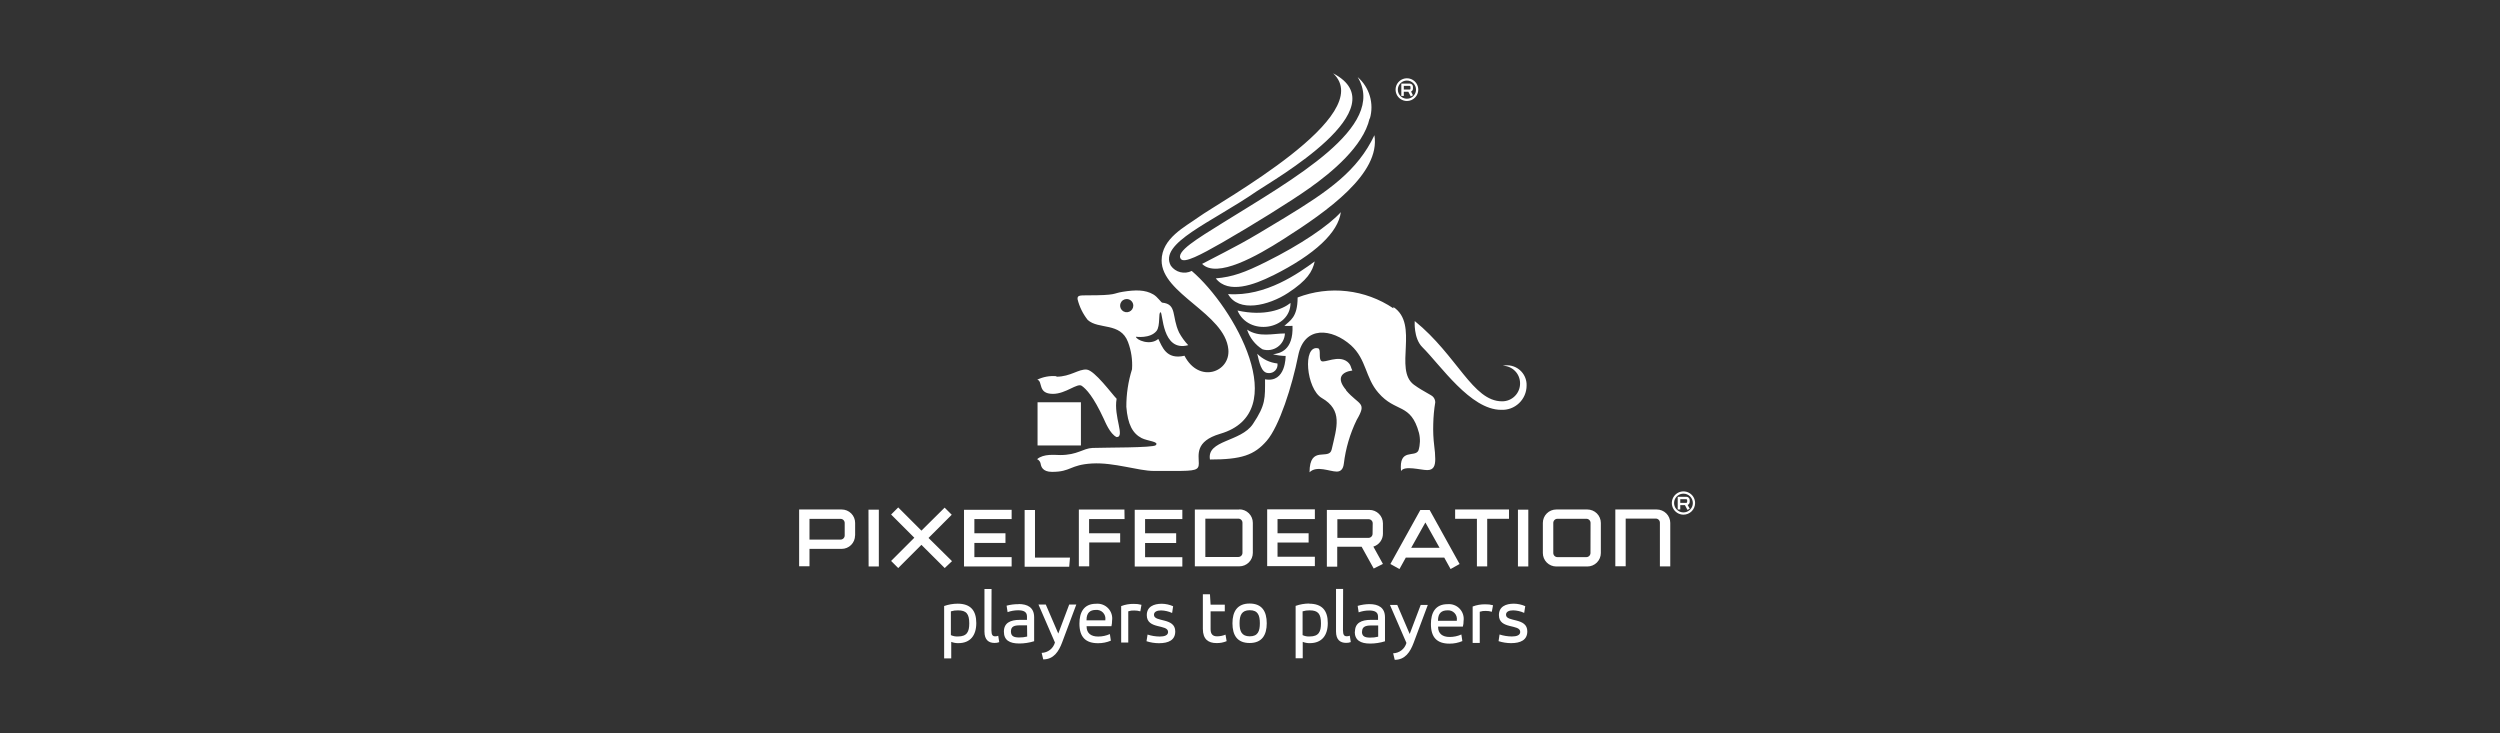 <svg width="341" height="100" viewBox="0 0 341 100" fill="none" xmlns="http://www.w3.org/2000/svg">
<rect x="0" y="0" width="341" height="100" fill="#333333" stroke="none"/>
<g clip-path="url(#clip0_2044_78155)">
<path d="M231.212 68.613C231.212 68.299 231.119 67.992 230.945 67.731C230.77 67.47 230.522 67.266 230.232 67.146C229.942 67.026 229.623 66.995 229.315 67.056C229.007 67.117 228.724 67.268 228.502 67.49C228.28 67.712 228.129 67.995 228.067 68.303C228.006 68.611 228.037 68.931 228.158 69.221C228.278 69.511 228.481 69.759 228.742 69.933C229.004 70.108 229.311 70.201 229.625 70.201C230.046 70.201 230.45 70.034 230.747 69.736C231.045 69.438 231.212 69.034 231.212 68.613ZM230.903 68.613C230.903 68.866 230.828 69.113 230.687 69.323C230.547 69.533 230.347 69.697 230.114 69.794C229.88 69.891 229.623 69.916 229.375 69.867C229.127 69.817 228.9 69.695 228.721 69.517C228.542 69.338 228.42 69.11 228.371 68.862C228.322 68.615 228.347 68.358 228.444 68.124C228.541 67.891 228.704 67.691 228.915 67.55C229.125 67.41 229.372 67.335 229.625 67.335C229.963 67.335 230.289 67.47 230.528 67.709C230.768 67.949 230.903 68.274 230.903 68.613ZM230.477 69.388L230.196 68.874C230.278 68.842 230.348 68.786 230.398 68.714C230.448 68.641 230.475 68.556 230.477 68.468V68.197C230.474 68.08 230.426 67.969 230.343 67.888C230.26 67.807 230.148 67.761 230.031 67.761H228.84V69.494H229.189V68.903H229.828L230.167 69.552L230.477 69.388ZM230.128 68.468C230.128 68.501 230.115 68.533 230.091 68.557C230.068 68.581 230.036 68.594 230.002 68.594H229.189V68.09H230.002C230.036 68.09 230.068 68.103 230.091 68.127C230.115 68.151 230.128 68.183 230.128 68.216V68.468ZM226.41 77.259H227.824V71.324C227.821 70.838 227.626 70.372 227.282 70.029C226.937 69.687 226.47 69.494 225.984 69.494H220.33V77.24H221.744V70.733H225.839C225.914 70.732 225.988 70.746 226.057 70.773C226.126 70.801 226.189 70.842 226.242 70.894C226.296 70.947 226.338 71.009 226.367 71.078C226.395 71.147 226.41 71.22 226.41 71.295V77.259ZM218.355 75.429V71.324C218.353 70.838 218.158 70.372 217.813 70.029C217.468 69.687 217.002 69.494 216.516 69.494H212.275C211.79 69.494 211.324 69.687 210.981 70.03C210.638 70.373 210.445 70.839 210.445 71.324V75.429C210.444 75.67 210.49 75.909 210.582 76.132C210.673 76.355 210.808 76.558 210.978 76.729C211.148 76.9 211.35 77.036 211.573 77.128C211.795 77.221 212.034 77.269 212.275 77.269H216.516C217.003 77.269 217.471 77.075 217.816 76.73C218.161 76.385 218.355 75.917 218.355 75.429ZM216.942 75.429C216.942 75.578 216.882 75.721 216.777 75.826C216.672 75.931 216.529 75.991 216.38 75.991H212.43C212.281 75.991 212.138 75.931 212.033 75.826C211.928 75.721 211.868 75.578 211.868 75.429V71.324C211.868 71.175 211.928 71.032 212.033 70.927C212.138 70.822 212.281 70.762 212.43 70.762H216.39C216.463 70.762 216.536 70.777 216.605 70.805C216.673 70.833 216.735 70.875 216.787 70.927C216.839 70.979 216.88 71.041 216.909 71.109C216.937 71.177 216.951 71.25 216.951 71.324L216.942 75.429ZM207.047 77.269H208.46V69.523H207.047V77.269ZM208.228 52.599C208.244 52.191 208.166 51.784 207.999 51.41C207.833 51.036 207.583 50.706 207.269 50.444C206.954 50.182 206.584 49.995 206.186 49.899C205.789 49.803 205.374 49.799 204.975 49.889C205.603 49.896 206.202 50.15 206.644 50.596C207.086 51.041 207.335 51.643 207.337 52.27C207.343 52.595 207.283 52.918 207.161 53.219C207.039 53.52 206.859 53.794 206.629 54.024C206.4 54.254 206.127 54.436 205.826 54.559C205.525 54.682 205.203 54.743 204.878 54.739C200.88 54.739 198.779 48.504 192.97 43.789C192.97 43.789 192.786 46.142 194.006 47.352C196.504 49.831 200.57 55.901 204.752 55.901C205.2 55.923 205.648 55.854 206.068 55.699C206.488 55.543 206.872 55.303 207.197 54.995C207.522 54.686 207.781 54.315 207.958 53.903C208.136 53.491 208.227 53.048 208.228 52.599ZM193.454 12.227C193.454 11.92 193.363 11.621 193.193 11.366C193.023 11.111 192.781 10.913 192.498 10.796C192.215 10.678 191.903 10.648 191.603 10.707C191.302 10.767 191.026 10.915 190.81 11.131C190.593 11.348 190.445 11.624 190.386 11.925C190.326 12.225 190.357 12.537 190.474 12.82C190.591 13.103 190.79 13.345 191.044 13.515C191.299 13.685 191.599 13.776 191.905 13.776C192.316 13.776 192.71 13.613 193 13.322C193.291 13.032 193.454 12.638 193.454 12.227ZM193.144 12.227C193.144 12.472 193.071 12.711 192.935 12.915C192.799 13.119 192.606 13.278 192.379 13.372C192.153 13.466 191.903 13.49 191.663 13.442C191.423 13.394 191.202 13.276 191.029 13.103C190.855 12.93 190.737 12.709 190.689 12.469C190.642 12.228 190.666 11.979 190.76 11.752C190.854 11.526 191.013 11.333 191.216 11.196C191.42 11.06 191.66 10.988 191.905 10.988C192.234 10.988 192.549 11.118 192.781 11.351C193.014 11.583 193.144 11.898 193.144 12.227ZM192.728 12.992L192.466 12.488C192.545 12.457 192.613 12.402 192.659 12.331C192.706 12.26 192.73 12.176 192.728 12.091V11.83C192.728 11.717 192.683 11.608 192.603 11.529C192.523 11.449 192.415 11.404 192.302 11.404H191.14V13.088H191.479V12.517H192.098L192.428 13.147L192.728 12.992ZM192.389 12.091C192.39 12.107 192.388 12.123 192.383 12.139C192.378 12.154 192.369 12.168 192.359 12.18C192.348 12.192 192.334 12.201 192.32 12.207C192.305 12.214 192.289 12.217 192.273 12.217H191.479V11.714H192.273C192.304 11.714 192.333 11.726 192.355 11.748C192.377 11.77 192.389 11.799 192.389 11.83V12.091ZM190.056 42.056C188.158 40.778 185.98 39.975 183.707 39.717C181.433 39.459 179.131 39.754 176.995 40.575C176.995 43.305 175.95 43.721 175.185 44.447C175.556 44.467 175.927 44.467 176.298 44.447C176.424 47.797 174.584 48.204 173.636 48.32C174.199 48.466 174.777 48.544 175.359 48.553C175.359 48.553 175.427 52.27 172.551 51.738C172.551 54.313 172.667 55.194 170.896 57.837C169.25 60.306 164.574 59.996 165.038 62.678C169.337 62.678 171.08 62.088 172.784 60.122C174.488 58.157 176.25 52.658 177.073 48.504C177.896 44.351 181.691 44.796 184.276 47.1C186.406 49.037 186.212 51.525 188.013 53.577C190.365 56.327 192.437 54.923 193.551 59.057C193.743 59.84 193.719 60.659 193.483 61.429C193.028 62.485 190.782 61.023 191.101 64.256C191.547 63.453 193.793 64.121 194.674 64.121C195.555 64.121 195.768 63.53 195.768 62.61C195.76 62.018 195.715 61.426 195.632 60.839C195.506 59.827 195.461 58.807 195.497 57.789C195.518 56.816 195.609 55.845 195.768 54.884C195.768 54.627 195.679 54.377 195.516 54.178C195.293 53.858 194.209 53.461 192.854 52.474C190.075 50.421 193.628 44.234 190.065 41.882M187.471 18.442C185.176 23.283 181.274 26.023 175.243 29.693C169.211 33.362 168.998 33.372 163.964 35.995C165.987 38.029 171.486 34.901 175.02 32.645C181.12 28.773 188.323 23.661 187.471 18.442ZM186.851 16.167C187.142 15.164 187.14 14.099 186.845 13.097C186.55 12.095 185.974 11.198 185.186 10.513C189.281 17.29 176.327 24.455 166.791 30.39C163.334 32.549 160.285 34.349 161.079 35.337C161.553 35.928 163.712 34.795 166.665 33.11C170.828 30.719 176.114 27.437 178.631 25.646C181.633 23.525 185.96 19.953 186.812 16.167M176.027 41.32C174.933 42.201 172.484 43.179 168.795 42.356C170.305 45.91 176.027 44.98 176.027 41.32ZM173.616 37.583C179.425 34.679 182.533 31.677 182.891 28.937C181.255 30.758 177.402 33.381 172.696 35.715C169.792 37.167 168.117 37.777 165.832 37.971C167.546 40.168 171.099 38.832 173.577 37.593M179.328 35.657C177.218 37.196 172.658 40.497 167.507 40.11C168.93 42.685 173.045 41.688 175.688 39.955C178.331 38.222 179.009 37.051 179.328 35.657ZM174.246 49.579C173.201 49.467 172.226 48.999 171.486 48.252C171.748 49.279 171.999 50.886 173.006 50.886C173.179 50.903 173.354 50.88 173.516 50.819C173.679 50.758 173.825 50.661 173.945 50.535C174.064 50.409 174.153 50.257 174.206 50.092C174.258 49.926 174.271 49.751 174.246 49.579ZM172.193 47.642C172.539 47.753 172.907 47.783 173.266 47.728C173.625 47.673 173.967 47.535 174.264 47.326C174.562 47.117 174.807 46.842 174.98 46.522C175.153 46.202 175.25 45.847 175.262 45.483C173.626 45.483 171.748 46.064 170.102 44.961C170.462 46.073 171.202 47.023 172.193 47.642ZM181.836 10C187.964 15.722 166.491 27.427 163.441 29.644C161.688 30.913 158.445 32.5 158.445 35.54C158.445 40.091 167.071 42.753 167.546 47.652C167.846 50.76 163.547 52.367 161.563 48.523C159.026 49.114 158.513 47.217 157.99 46.229C156.867 47.197 154.969 46.355 154.94 45.929C154.94 45.929 156.877 46.219 157.748 45.145C158.31 44.419 157.961 42.618 158.3 42.598C158.639 42.579 158.455 48.059 162.076 47.081C161.585 46.565 161.165 45.985 160.827 45.358C159.791 43.179 160.575 41.485 158.532 41.282C158.387 41.282 157.893 40.488 157.312 40.158C156.209 39.51 154.873 39.52 153.14 39.8C151.697 40.033 152.423 40.284 148.299 40.284C147.253 40.284 146.924 40.284 146.982 40.827C147.238 41.853 147.71 42.814 148.367 43.644C149.857 44.98 152.82 43.925 153.856 46.645C154.305 47.83 154.493 49.099 154.408 50.363C153.888 52.02 153.627 53.748 153.633 55.485C153.817 57.905 154.505 59.125 155.715 59.754C156.528 60.171 158.145 60.219 157.651 60.722C157.332 61.09 150.777 61.032 149.015 61.1C147.698 61.158 147.001 62.068 144.6 62.068C143.903 62.068 142.354 61.855 141.463 62.63C141.59 62.688 141.701 62.777 141.785 62.889C141.87 63 141.926 63.131 141.948 63.269C142.006 63.637 142.209 64.363 143.497 64.363C146.111 64.363 145.917 63.395 148.947 63.22C151.978 63.046 155.25 64.237 157.409 64.237H160.246C163.015 64.237 163.518 64.14 163.518 63.22C163.518 62.039 162.966 60.2 166.423 59.173C176.424 56.269 168.359 41.911 162.55 36.954C162.069 37.195 161.518 37.256 160.996 37.126C160.474 36.997 160.016 36.685 159.704 36.247C158 33.159 165.184 30.39 171.457 26.062C173.732 24.523 190.927 14.744 181.836 10ZM154.582 41.688C154.582 41.866 154.529 42.04 154.43 42.188C154.331 42.337 154.191 42.452 154.026 42.52C153.862 42.588 153.681 42.606 153.506 42.571C153.331 42.537 153.171 42.451 153.045 42.325C152.919 42.199 152.833 42.039 152.799 41.864C152.764 41.689 152.782 41.508 152.85 41.344C152.918 41.179 153.033 41.038 153.182 40.94C153.33 40.841 153.504 40.788 153.682 40.788C153.921 40.788 154.15 40.883 154.318 41.052C154.487 41.22 154.582 41.45 154.582 41.688ZM144.078 51.312C143.186 51.235 142.29 51.399 141.483 51.786C142.286 52.009 141.483 53.723 143.623 53.723C145.385 53.723 146.943 52.193 147.553 52.629C148.163 53.064 149.122 54.042 150.564 57.15C150.719 57.469 151.397 59.203 152.307 59.619C153.498 59.619 151.871 56.831 152.307 54.391C151.687 53.771 149.315 50.518 148.231 50.411C147.147 50.305 146.014 51.38 144.116 51.38M147.437 54.865H141.522V60.761H147.437V54.865ZM145.946 76.058H141.173V69.562H139.76V77.307H145.84L145.946 76.058ZM138.917 82.409C138.372 82.404 137.828 82.472 137.3 82.613L137.436 83.494C137.896 83.329 138.38 83.244 138.869 83.242C139.624 83.242 140.079 83.455 140.079 84.075V84.549H139.111C137.775 84.549 136.932 84.985 136.932 86.156C136.932 87.328 137.707 87.773 139.033 87.773C139.72 87.771 140.402 87.667 141.057 87.463V84.191C141.057 82.855 140.156 82.39 138.927 82.39M140.108 86.824C139.748 86.916 139.376 86.959 139.004 86.95C138.336 86.95 137.891 86.805 137.891 86.137C137.891 85.469 138.298 85.295 139.121 85.295H140.089L140.108 86.824ZM131.491 77.269H137.988V75.991H132.905V74.054H137.146V72.737H132.905V70.801H137.988V69.533H131.491V77.269ZM130.63 82.342C130 82.343 129.375 82.451 128.781 82.661V89.806H129.749V87.55C130.056 87.673 130.386 87.732 130.717 87.725C132.343 87.725 133.166 86.679 133.166 84.985C133.166 83.291 132.401 82.342 130.62 82.342M132.208 85.033C132.208 86.166 131.898 86.815 130.669 86.815C130.336 86.834 130.003 86.771 129.7 86.631V83.387C130.014 83.291 130.341 83.246 130.669 83.252C131.801 83.252 132.208 83.726 132.208 85.033ZM129.855 76.542L126.651 73.376L129.817 70.211L128.848 69.242L125.682 72.379L122.517 69.213L121.548 70.181L124.714 73.347L121.548 76.513L122.517 77.482L125.682 74.316L128.858 77.482L129.855 76.542ZM118.479 77.269H119.873V69.523H118.46L118.479 77.269ZM116.64 73.028V71.324C116.64 70.839 116.447 70.373 116.104 70.03C115.761 69.687 115.295 69.494 114.81 69.494H109.001V77.24H110.414V74.868H114.8C115.286 74.868 115.751 74.675 116.094 74.332C116.437 73.988 116.63 73.523 116.63 73.038M115.217 71.334V73.038C115.217 73.186 115.157 73.329 115.052 73.435C114.947 73.54 114.804 73.599 114.655 73.599H110.414V70.772H114.655C114.804 70.772 114.947 70.831 115.052 70.937C115.157 71.042 115.217 71.185 115.217 71.334ZM135.248 80.338H134.28V86.147C134.28 87.289 134.87 87.696 135.645 87.696C135.866 87.705 136.087 87.669 136.294 87.589L136.158 86.718C136.027 86.774 135.884 86.801 135.742 86.795C135.412 86.795 135.229 86.631 135.229 85.972L135.248 80.338ZM141.647 82.458L143.894 87.638C143.782 88.036 143.546 88.388 143.221 88.642C142.895 88.896 142.496 89.04 142.083 89.051L142.296 89.942C143.729 89.942 144.416 88.848 144.871 87.638L146.808 82.458H145.84L144.349 86.418L142.645 82.458H141.647ZM153.372 69.504H147.156V77.249H148.57V73.996H152.791V72.737H148.55V70.801H153.391L153.372 69.504ZM147.234 85.062C147.234 86.902 148.086 87.734 149.77 87.734C150.372 87.739 150.968 87.62 151.523 87.386L151.387 86.486C150.882 86.712 150.334 86.828 149.78 86.824C148.812 86.824 148.212 86.369 148.212 85.459V85.411H151.6C151.66 85.16 151.69 84.904 151.687 84.646C151.731 84.345 151.706 84.037 151.614 83.747C151.521 83.457 151.365 83.191 151.155 82.97C150.945 82.749 150.688 82.579 150.403 82.472C150.118 82.365 149.812 82.323 149.509 82.352C147.795 82.352 147.234 83.571 147.234 85.062ZM148.202 84.559C148.202 83.591 148.686 83.194 149.47 83.194C149.651 83.175 149.834 83.199 150.004 83.262C150.175 83.325 150.328 83.426 150.454 83.558C150.579 83.69 150.672 83.849 150.727 84.022C150.781 84.195 150.795 84.379 150.768 84.559V84.617H148.202V84.559ZM154.64 82.371C154.055 82.36 153.473 82.462 152.927 82.671V87.638H153.895V83.387C154.152 83.296 154.425 83.257 154.698 83.271C154.983 83.268 155.267 83.308 155.541 83.387L155.696 82.497C155.355 82.404 155.003 82.362 154.65 82.371M156.528 86.553L156.383 87.463C156.931 87.64 157.502 87.731 158.077 87.734C159.384 87.734 160.304 87.318 160.304 86.127C160.304 84.191 157.4 84.907 157.4 83.862C157.4 83.426 157.845 83.261 158.368 83.261C158.889 83.275 159.403 83.393 159.878 83.61L160.014 82.69C159.528 82.475 159.005 82.36 158.474 82.352C157.37 82.352 156.422 82.748 156.422 83.91C156.422 85.895 159.326 85.091 159.326 86.205C159.326 86.66 158.823 86.824 158.193 86.824C157.625 86.82 157.06 86.729 156.518 86.553M156.189 76V74.064H160.43V72.737H156.189V70.801H161.272V69.533H154.776V77.278H161.272V76H156.189ZM169.046 69.504H162.976V77.249H169.046C169.534 77.249 170.002 77.055 170.347 76.71C170.692 76.365 170.886 75.897 170.886 75.41V71.305C170.883 70.818 170.689 70.353 170.344 70.01C169.999 69.667 169.533 69.475 169.046 69.475M168.911 70.743C168.985 70.743 169.058 70.758 169.126 70.786C169.194 70.814 169.256 70.855 169.308 70.907C169.36 70.96 169.402 71.022 169.43 71.09C169.458 71.158 169.472 71.231 169.472 71.305V75.41C169.472 75.483 169.458 75.556 169.43 75.624C169.402 75.693 169.36 75.755 169.308 75.807C169.256 75.859 169.194 75.9 169.126 75.928C169.058 75.957 168.985 75.971 168.911 75.971H164.409V70.743H168.911ZM165.038 81.054H164.07V85.779C164.07 87.221 164.845 87.715 165.919 87.715C166.397 87.729 166.873 87.64 167.313 87.454L167.159 86.563C166.797 86.715 166.408 86.794 166.016 86.795C165.474 86.795 165.125 86.553 165.125 85.827V83.387H167.062V82.477H165.125L165.038 81.054ZM168.107 85.014C168.107 86.669 168.775 87.705 170.45 87.705C172.125 87.705 172.784 86.631 172.784 85.014C172.784 83.397 172.135 82.322 170.45 82.322C168.766 82.322 168.107 83.407 168.107 85.014ZM169.076 85.014C169.076 83.93 169.356 83.233 170.47 83.233C171.583 83.233 171.845 83.93 171.845 85.014C171.845 86.098 171.573 86.795 170.47 86.795C169.366 86.795 169.076 86.108 169.076 85.014ZM179.348 69.475H172.842V77.22H179.348V75.942H174.255V74.006H178.496V72.737H174.255V70.801H179.348V69.475ZM178.573 82.322C177.943 82.323 177.318 82.431 176.724 82.642V89.787H177.692V87.55C178 87.674 178.329 87.733 178.66 87.725C180.287 87.725 181.11 86.679 181.11 84.985C181.11 83.291 180.345 82.342 178.564 82.342M177.673 83.387C177.986 83.29 178.313 83.245 178.641 83.252C179.783 83.252 180.18 83.726 180.18 85.033C180.18 86.166 179.88 86.815 178.641 86.815C178.308 86.835 177.975 86.772 177.673 86.631V83.387ZM183.201 80.328H182.233V86.137C182.233 87.279 182.823 87.686 183.598 87.686C183.819 87.696 184.04 87.659 184.247 87.58L184.111 86.708C183.98 86.764 183.838 86.791 183.695 86.786C183.366 86.786 183.182 86.621 183.182 85.963L183.201 80.328ZM183.627 53.219C182.204 51.573 183.007 50.731 184.46 50.537C184.237 50.14 184.305 49.782 183.782 49.346C182.552 48.378 180.674 49.55 180.238 49.25C179.803 48.95 180.238 47.623 179.783 47.507C177.624 47.032 178.186 53.055 180.287 54.284C183.191 55.959 182.339 58.254 181.642 61.303C181.294 62.882 178.622 60.616 178.622 64.421C179.59 63.453 181.371 64.324 182.33 64.324C182.824 64.324 183.201 64.053 183.298 63.249C183.545 61.178 184.138 59.162 185.05 57.285C186.503 54.807 185.418 55.349 183.598 53.239M188.632 76.92L187.325 74.558C187.704 74.443 188.035 74.21 188.27 73.893C188.506 73.575 188.633 73.191 188.632 72.796V71.382C188.63 70.896 188.435 70.43 188.09 70.088C187.746 69.745 187.279 69.552 186.793 69.552H180.984V77.298H182.398V74.577H185.728L187.374 77.549L188.632 76.92ZM187.219 72.796C187.22 72.87 187.207 72.944 187.179 73.013C187.151 73.083 187.11 73.146 187.058 73.199C187.006 73.252 186.943 73.294 186.875 73.323C186.806 73.352 186.732 73.367 186.657 73.367H182.417V70.82H186.677C186.751 70.82 186.824 70.835 186.892 70.863C186.96 70.891 187.022 70.933 187.074 70.985C187.126 71.037 187.167 71.099 187.196 71.167C187.224 71.235 187.238 71.308 187.238 71.382L187.219 72.796ZM184.789 86.166C184.789 87.318 185.563 87.783 186.89 87.783C187.576 87.781 188.258 87.677 188.913 87.473V84.201C188.913 82.865 188.003 82.4 186.783 82.4C186.242 82.408 185.705 82.489 185.186 82.642L185.321 83.523C185.781 83.357 186.266 83.272 186.754 83.271C187.509 83.271 187.964 83.484 187.964 84.104V84.549H186.996C185.66 84.549 184.818 84.985 184.818 86.156M185.786 86.156C185.786 85.537 186.183 85.314 187.016 85.314H187.984V86.844C187.623 86.936 187.252 86.978 186.88 86.97C186.212 86.97 185.767 86.824 185.767 86.156M189.591 82.516L191.837 87.696C191.726 88.094 191.49 88.446 191.164 88.7C190.838 88.954 190.44 89.098 190.027 89.109L190.24 90C191.673 90 192.36 88.906 192.815 87.696L194.751 82.516H193.783L192.282 86.476L190.588 82.516H189.591ZM195.177 85.12C195.177 86.96 196.02 87.793 197.714 87.793C198.316 87.797 198.912 87.678 199.466 87.444L199.331 86.544C198.825 86.77 198.277 86.886 197.724 86.882C196.755 86.882 196.155 86.427 196.155 85.517V85.469H199.534C199.602 85.22 199.635 84.962 199.631 84.704C199.675 84.402 199.65 84.093 199.557 83.802C199.464 83.511 199.306 83.245 199.095 83.024C198.885 82.803 198.626 82.633 198.34 82.526C198.054 82.42 197.747 82.38 197.443 82.409C195.739 82.409 195.177 83.629 195.177 85.12ZM196.145 84.617C196.145 83.649 196.63 83.252 197.414 83.252C197.595 83.234 197.777 83.257 197.948 83.32C198.118 83.383 198.272 83.484 198.397 83.616C198.522 83.748 198.616 83.907 198.67 84.08C198.725 84.254 198.739 84.437 198.711 84.617V84.675H196.145V84.617ZM202.584 82.429C201.999 82.418 201.417 82.52 200.87 82.729V87.696H201.838V83.445C202.099 83.356 202.375 83.316 202.651 83.329C202.933 83.325 203.214 83.364 203.484 83.445L203.649 82.555C203.308 82.462 202.956 82.42 202.603 82.429M199.089 76.93L195.003 69.562H193.735L189.649 76.93L190.888 77.617L191.75 76.058H196.997L197.859 77.617L199.089 76.93ZM196.358 74.722H192.486L194.422 71.266L196.358 74.722ZM205.827 69.494H198.479V70.762H201.451V77.259H202.855V70.762H205.827V69.494ZM204.539 86.544L204.404 87.454C204.952 87.63 205.523 87.721 206.098 87.725C207.396 87.725 208.325 87.308 208.325 86.118C208.325 84.181 205.42 84.898 205.42 83.852C205.42 83.416 205.856 83.252 206.389 83.252C206.911 83.262 207.425 83.381 207.899 83.6L208.044 82.681C207.556 82.465 207.029 82.349 206.495 82.342C205.391 82.342 204.452 82.739 204.452 83.9C204.452 85.885 207.357 85.082 207.357 86.195C207.357 86.65 206.853 86.815 206.224 86.815C205.652 86.811 205.084 86.719 204.539 86.544Z" fill="white"/>
</g>
<defs>
<clipPath id="clip0_2044_78155">
<rect width="122.211" height="80" fill="white" transform="translate(109 10)"/>
</clipPath>
</defs>
</svg>
